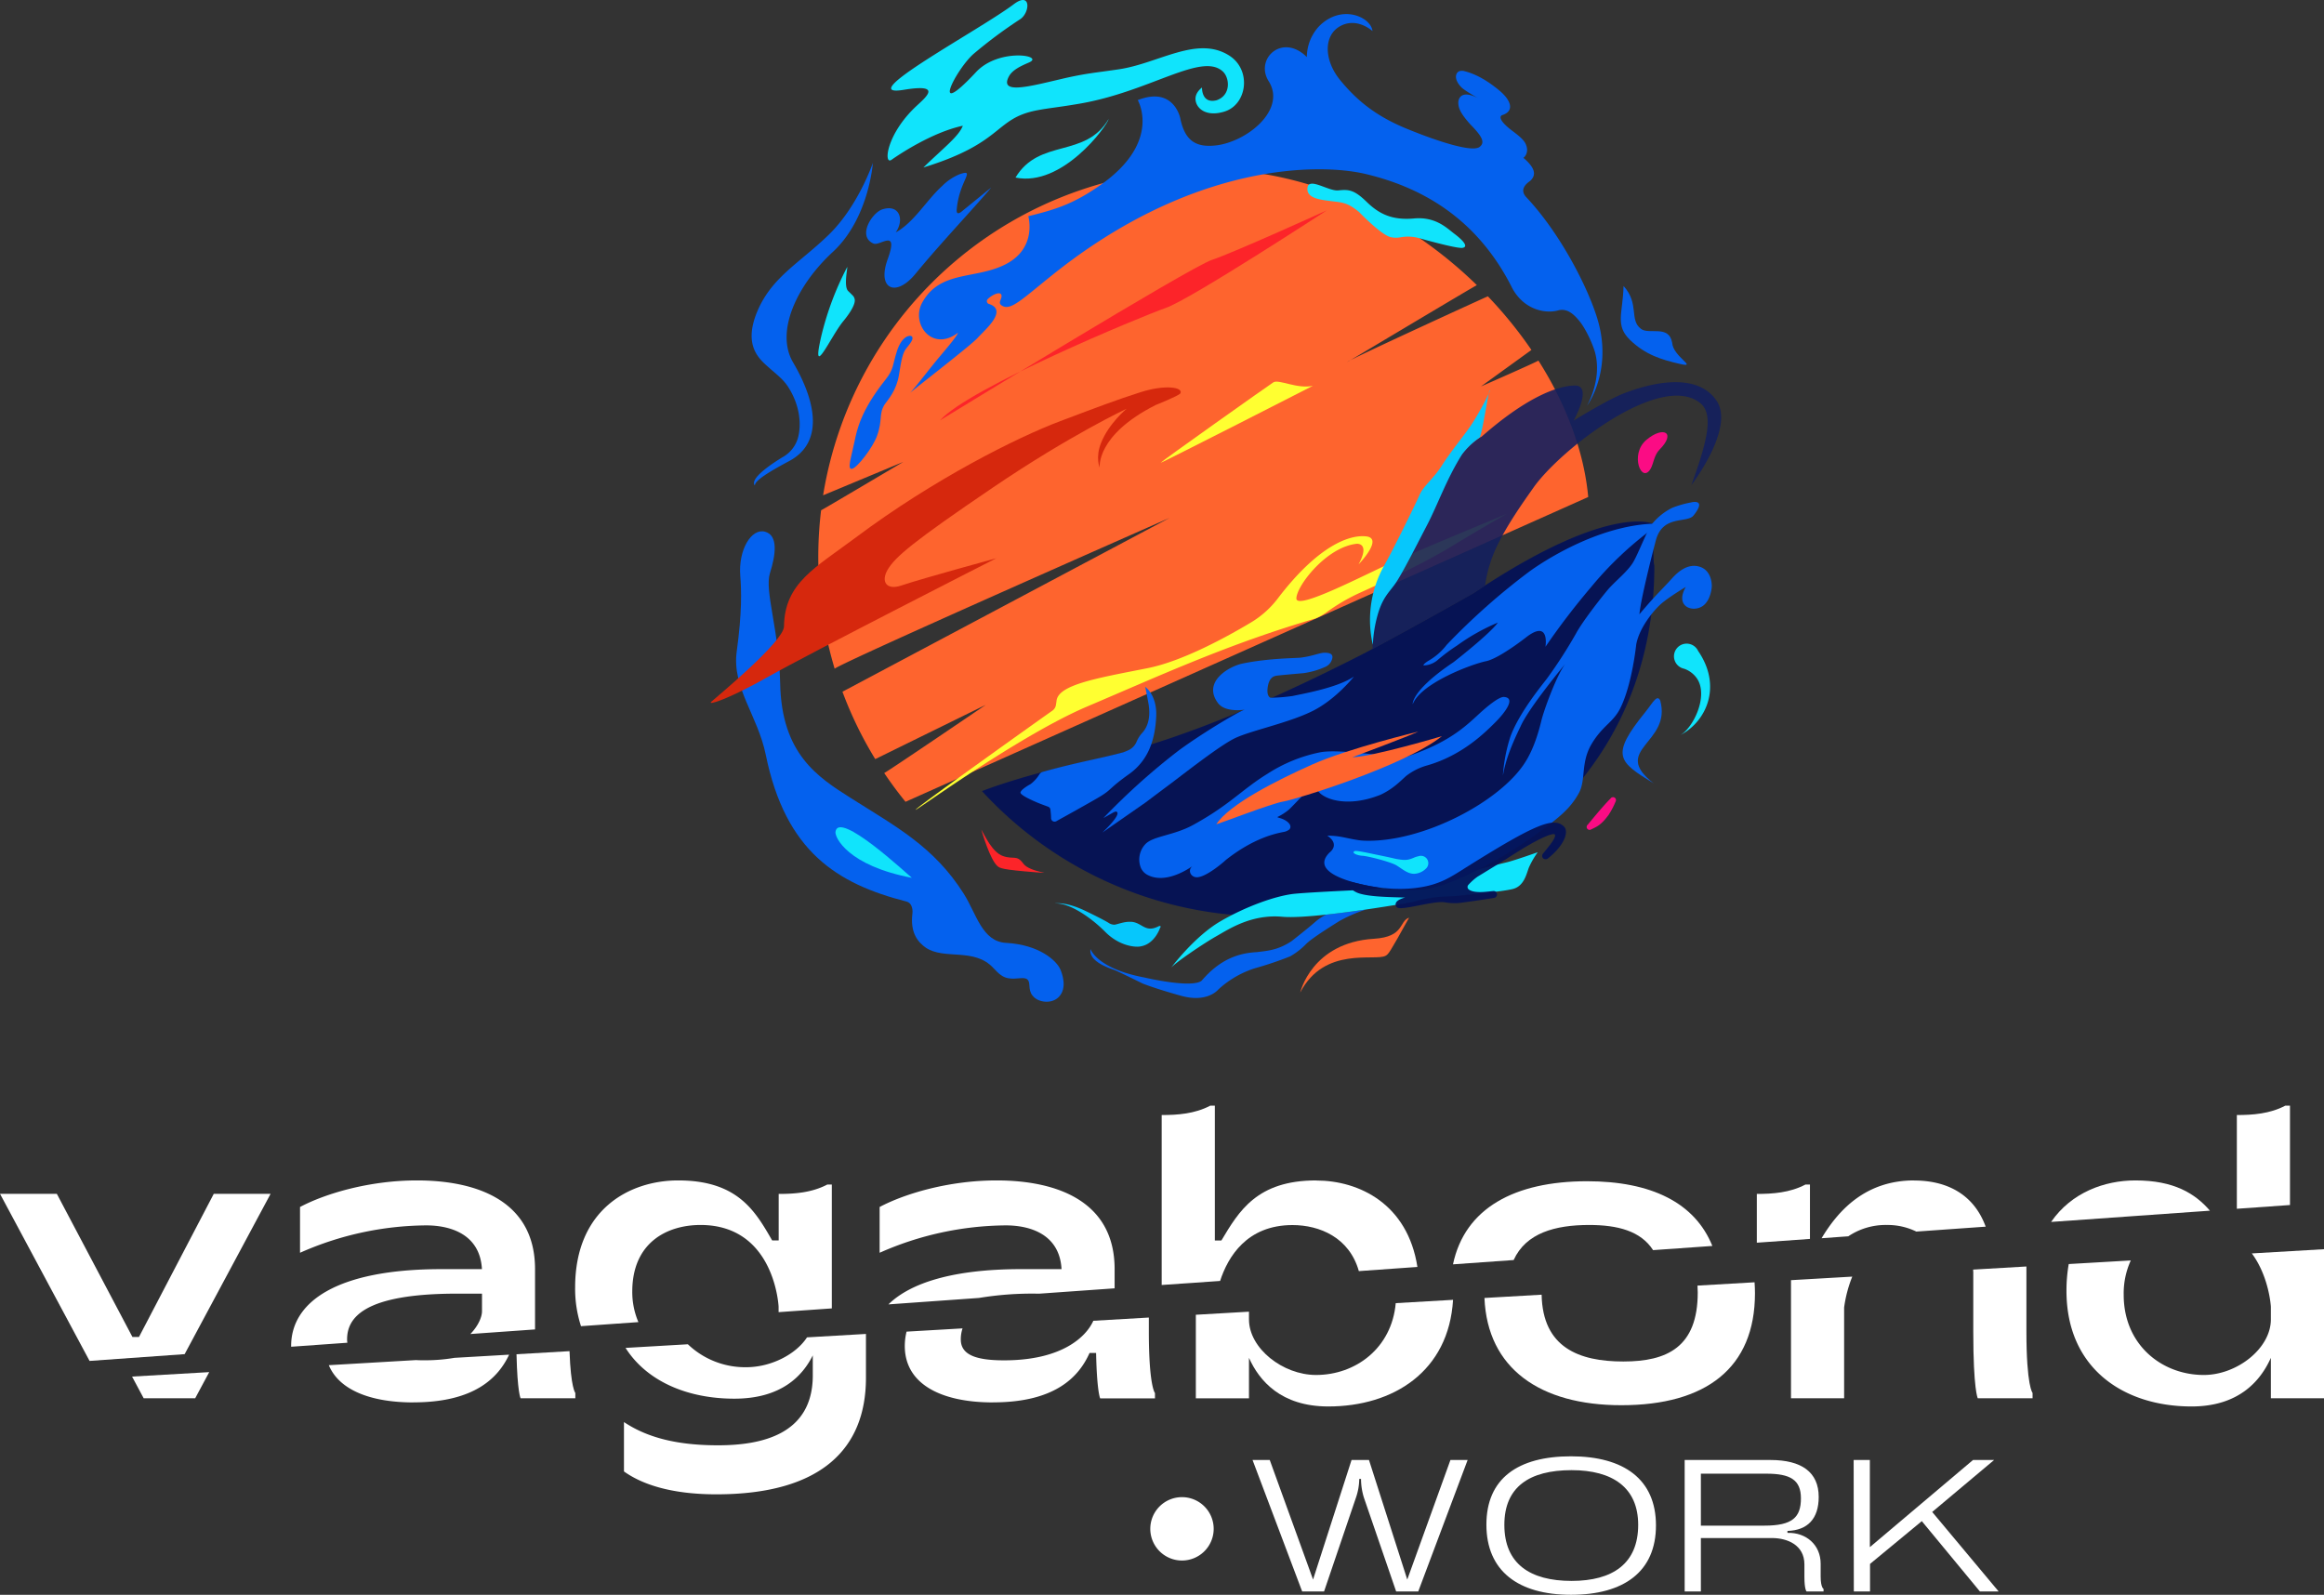 <svg xmlns="http://www.w3.org/2000/svg" viewBox="0 0 800 549.05"><rect x="0" y="0" width="800" height="549.05" fill="#333333" stroke="none"/><defs><style>.cls-1,.cls-12{fill:#051256;fill-opacity:0.95;}.cls-1,.cls-10,.cls-11,.cls-13,.cls-2,.cls-3,.cls-4,.cls-5,.cls-6,.cls-7{fill-rule:evenodd;}.cls-2{fill:#fe642e;}.cls-3,.cls-8{fill:#0461ee;}.cls-4,.cls-9{fill:#10e4fc;}.cls-5{fill:#ffff31;}.cls-6{fill:#131f5f;fill-opacity:0.89;}.cls-7{fill:#06c7fc;}.cls-10{fill:#fc2429;}.cls-11{fill:#fb0c84;}.cls-13{fill:#d6280d;}.cls-14{fill:#fff;}</style></defs><g id="Calque_2" data-name="Calque 2"><g id="Calque_1-2" data-name="Calque 1"><path class="cls-1" d="M569.24,180.38s-14.07-7.29-58.05,21.2c-1.28.83-2.58,1.68-3.91,2.57-.47.32-22.18,12.52-34.81,19.25-1.44.77-2.76,1.47-3.93,2.07-55.85,28.46-81.75,33.79-97.13,37.25-21.36,4.79-33.38,9.64-33.38,9.64a133.15,133.15,0,0,0,98.21,43.12c73.67,0,133.24-46.84,133.24-120.51C569.48,193.7,569,196.56,569.24,180.38Z"/><path class="cls-2" d="M529.58,124.14c-1.34.83-19.79,8.91-19.79,8.91l17.38-12.57a145.19,145.19,0,0,0-15-18.47c-4,1.78-40.54,18.51-47.33,22-.7.41-1.09.64-1.09.63a5.93,5.93,0,0,1,1.09-.63c6.39-3.77,38.9-23.24,43.54-25.85-23.89-23.29-56.87-39.92-93.29-39.92A133.58,133.58,0,0,0,283.34,170.52L311,159c-1.31.73-27.32,16.2-28.35,16.67a134,134,0,0,0,4.67,54.56c1.68-1.89,115.3-51.94,115.3-51.94L290,238.14a133.08,133.08,0,0,0,11.29,23.2c5.33-2.62,38.4-18.86,38-18.65,0,0-32.61,22.18-34.91,23.45,2.29,3.41,4.74,6.72,7.33,9.9L546.72,171.11C545.31,155.63,539.24,139.35,529.58,124.14Z"/><path class="cls-3" d="M313.86,115.81c-.65-.6-3.45-.07-5.08,5s-1,6.14-4,9.94c-8.64,10.85-9.82,17.47-10.6,21.14-1.18,5.72-2.65,9.8-.9,9.51s7.16-7.27,8.63-11.37c2-5.54.51-7.41,2.62-10.8,1.2-1.71,4.08-4.8,4.93-10.19s1.29-7.56,2.52-9.11S314.74,116.63,313.86,115.81Z"/><path class="cls-4" d="M460.68,65.55c-3.34.34-10.13-4.66-10.6-.92s4.71,4.16,8.18,4.61c3.78.49,5.51.4,9.59,3.76,0,0,7.62,7.94,10.91,8.65a8.44,8.44,0,0,0,3.27.06,14.24,14.24,0,0,1,6.33.24c5,1.4,13.43,3.64,15.07,3.38,2.37-.37-.2-2.91-2.79-4.85s-6.38-5.94-13.91-5.27-12-1.54-16.31-5.74S464.19,65.18,460.68,65.55Z"/><path class="cls-5" d="M315.7,278.3c-5.46,4.64,33.58-24.46,58.62-35.1s48.62-21.56,78.53-30.27a19.38,19.38,0,0,0,4.09-2.35,65.36,65.36,0,0,1,11.49-6.64c8.41-3.79,21.57-10,30.54-15.41,14.11-8.55,19.76-11.64,19.76-11.64S491.06,188.34,480.58,193,446.16,210.36,446.26,206s10.38-17.71,20.79-18.79c0,0,4.71-.4.61,7.09,0,0,8.76-9,2.59-9.64-5.73-.64-16.55,3.2-30.4,21.39a32.74,32.74,0,0,1-9.29,8.29c-8.25,4.93-23.5,13.32-35.59,15.71-17.47,3.45-30.94,5.69-31.29,11.4q-.12.72-.18,1.17a2.92,2.92,0,0,1-1.18,2C355.43,249.48,319.18,275.35,315.7,278.3Z"/><path class="cls-3" d="M412.36,302c-2.26.29-3.69-2.18-2-3.72.66-.6-8.33,6.57-15.3,2.95a5,5,0,0,1-2.36-2.52,7.73,7.73,0,0,1,1.6-8.12c2.72-2.8,9.74-2.93,16.37-6.56,12.78-7,16.84-12.24,25.72-17.69a52.4,52.4,0,0,1,17.91-7.31c7.13-1.48,27.66,2.19,28.88,1.8,14.72-4.72,20.66-10.13,25.78-14.89,3.24-3,7-6,8.68-6,4.55.26,0,5.81-2.71,8.54-3.79,3.8-11.64,11.65-23.88,15.1a20.89,20.89,0,0,0-7.07,3.61c-2.29,2.1-4.71,4.55-8.79,6.44-11.46,4.55-19.25,1.44-21.22-1a2.15,2.15,0,0,0-1.36-.78,3.46,3.46,0,0,0-2.55.63c-1.71,1.25-5.34,5.42-6.61,6.45a19.45,19.45,0,0,1-3.65,2.31c-.4.17,1.09.38,2.15.92,2.17,1.08,2.74,2.47,1.88,3.4a4.36,4.36,0,0,1-1.73.82c-3.17.58-10.65,2.21-20.12,9.68C421,297,415.52,301.65,412.36,302Z"/><path class="cls-3" d="M466.06,232.93s-6.21,7.92-14.42,11.95-21.14,6.68-26.5,9.25-17.76,12.39-22.78,16.13-8,6-8,6l-14.9,10.38s7-6.48,4.8-7.22c-.17-.06-.49,0-1.27.43l-3.16,1.79a229.2,229.2,0,0,1,25.31-22.8c7.19-5.46,21.28-14,23.39-14.53,0,0-6.69,1.16-9.25-2.25-5.52-7.37,3.91-12.67,8.35-13.6,9-1.89,18.66-1.85,20.22-2.06,4.32-.58,6.34-1.68,8.16-1.68,2.17,0,3.14.7,2.43,2.52a4.11,4.11,0,0,1-2.21,2.34,28,28,0,0,1-7.42,2.16c-3.29.29-9.22.81-9.49.91s-2.61.09-3,4.57c-.23,2.71,1.07,3,1.07,3a59.72,59.72,0,0,0,7.65-.62C447.56,239,460.19,236.93,466.06,232.93Z"/><path class="cls-6" d="M590.92,138c-7.78-11.61-27.44-4.33-32.33-2.41-4.13,1.62-12.57,6.57-16.89,9.21,0,0,6.83-12.22.31-12.07s-17.33,4.69-32,17.61c0,0-5.68,2.51-10.49,11.78-2.4,5.24-6.24,13.12-6.24,13.12s-14.43,27.46-16.37,29.7-4.45,6.16-4.42,16.72c0,.6,0,1.19,0,1.77,12.63-6.73,34.34-18.93,34.81-19.25,1.33-.89,2.63-1.74,3.91-2.57a46,46,0,0,1,4.17-13.74c3.44-7.09,8.2-13.94,12.56-20.09,9.1-12.88,43.72-40,57.36-29,4.85,3.92,2.15,13.8-3.08,28.25C582.2,167,597.27,147.45,590.92,138Z"/><path class="cls-3" d="M363.62,282.72a1.22,1.22,0,0,1-1.81-1.07v0c0-1-.14-2.16-.22-2.93a1.21,1.21,0,0,0-.8-1c-1.05-.38-3-1.09-4.05-1.56-1.51-.65-5.66-2.47-5.45-3.37s2.24-2.18,3.48-2.85a12.22,12.22,0,0,0,3.07-3.42,2,2,0,0,1,1-.76c11.77-3.3,19.62-4.55,27.79-6.75h0c.17-.06,1-.35,1.86-.76a5.6,5.6,0,0,0,2.72-2.79,10.41,10.41,0,0,1,2-3.16c1.62-1.79,3.1-4.94,2.07-10.44s-1.08-5.4-1.08-5.4,4.17,2.78,3.8,10.29-2.44,14.84-9.35,19.76-5.78,5.12-9.73,7.58C376,275.85,367.72,280.45,363.62,282.72Z"/><path class="cls-7" d="M472.34,220.94a38.46,38.46,0,0,1,4.15-26.27c.57-1,1.09-2,1.52-2.77,2.61-4.89,9.31-18.42,10.66-21.53s4.86-5.63,7.71-10.15,6.84-9.32,9.54-13.15,7.22-12.31,6.89-12.69-2.27,13.3-3.42,16.23a26.83,26.83,0,0,0-6,5.68c-5.32,8.35-8.47,17.42-12.05,24.3s-8.9,17.42-11.19,20.56-4.31,4.77-6,10.84a44.36,44.36,0,0,0-1.56,9.93A9,9,0,0,1,472.34,220.94Z"/><path class="cls-3" d="M568.89,180.3s.79,1-1.76,3.06a118.69,118.69,0,0,0-19.44,18.78A248,248,0,0,0,532,222.67s1.58-9.4-6.33-3.51c0,0-9.5,7.54-14.19,8.49s-22.3,7.46-25.18,14.79c0,0-.59-4.65,14.09-14.5,0,0,12.44-9.67,15.22-13.59a70,70,0,0,0-14.1,7.93,63.3,63.3,0,0,0-6.92,5.2A7.86,7.86,0,0,1,490,229.1s-.19-.5,2.09-1.83A21.07,21.07,0,0,0,498,222a230.28,230.28,0,0,1,27.95-24.86C531,193.36,549.74,181.09,568.89,180.3Z"/><path class="cls-7" d="M399.36,319.38s-1.74,5.5-6.55,6.4c-1.74.47-7.43,0-12.32-4.93s-12.41-10.17-17.47-9.8c.2,0,3.65-.79,10.63,2.56,2.28,1.09,6.89,3.37,8.12,4.21a3.56,3.56,0,0,0,1.94.53c1.2-.2,3.06-1,5.12-1,4.24-.16,5.13,4.08,10.05,1.52C399.32,318.64,399.82,318.92,399.36,319.38Z"/><path class="cls-8" d="M452.68,317.45c-2.08,1.86-8.11,6.59-8.11,6.59-4.6,3-7.87,3.26-11.89,3.75-5.9.32-12.44,2.11-19.08,9.89-3.66,2.63-19.6-1.14-19.6-1.14-16.52-3.1-18.61-9.81-18.61-9.81-.75,4.44,6.89,6.7,8.32,7.26s9.66,4.63,9.66,4.63c5.3,2.05,12.94,4.13,12.94,4.13,9.28,2.72,13.09-2.1,13.09-2.1A33.63,33.63,0,0,1,432,333.34a119.69,119.69,0,0,0,12.12-4.09,24.61,24.61,0,0,0,5.66-4.43c2-1.88,7.44-5.32,11.12-7.63a48.15,48.15,0,0,1,9.39-4.08h0c-4.4.64-9.22,1.28-13.75,1.77A17.45,17.45,0,0,0,452.68,317.45Z"/><path class="cls-9" d="M518.81,296.84c-2.78.69-18.3,4.43-22.86,5.94s-4.89-.39-3.44-3.09,5.29-4.21,3.05-3.41-17.32-.32-17.32-.32l1.23.89c2.88,2.15.44,6.25-1.59,7.59s-4.38,1.65-7.18,1.82-18.44.83-24.85,1.42-17,4.38-25.87,9.58-16.84,15.89-16.84,15.89c1.59-1.85,11.31-8.43,15.57-10.83s12-7.66,22.71-6.7c3.36.3,9-.08,15.11-.74,4.53-.49,9.35-1.13,13.75-1.77,8.71-1.27,15.8-2.52,15.8-2.52,8.6-2.42,11.67-1.72,16.44-2.25s14.17-1.33,18.12-2.25,4.79-5.09,5.61-7.31a29.62,29.62,0,0,1,3.09-5.38S521.58,296.15,518.81,296.84Z"/><path class="cls-3" d="M582,173s5.81-1.62,1,4.44c-2.24,2.83-10.63-.34-13,8.6-1.95,7.34-5.26,20.86-5.66,25.44,0,0,2.89-3.43,4.66-5.35,2.31-2.53,4.66-4.88,6.35-6.77s5.46-5.8,10-4.16c3.84,1.39,4,6,3.88,7.08s-.61,4.2-2.64,6c-3.29,2.89-10.36.9-6.28-6.21,0,0-6.21,3.69-8.8,6.09s-7.25,8.1-8.27,13.75c0,0-1.4,13.76-5.49,21.92-2.44,4.91-6.14,6-9.9,12.36s-1.9,12.32-4.3,16.75-5.46,7.25-9.83,10.64-19.92,15.06-37.4,21.23c-2.8.54-6.25,2.51-19,1.18,0,0-28.77-3.31-19.67-12.46,1.39-1.07,2.87-3.38-.76-5.85,4.48.07,6,.79,10.15,1.47a20.33,20.33,0,0,0,2.46.27c20,.81,47.12-13.48,55.58-27.09,2.9-4.56,4.57-10.32,5.52-14.25s5.55-16.38,8.46-19.81c0,0-12.78,15.3-15.63,21.82-4.24,8.67-5.36,13.08-6.08,16.89a55.37,55.37,0,0,1,2.64-13.54c3-8,10.23-16.84,12.46-19.73a162.61,162.61,0,0,0,10-15.49c2.16-4.06,8.3-11.93,10.86-15s7.09-6.48,9-9.86,4.86-11.2,6.3-12.87a21.17,21.17,0,0,1,7-5.65A34.66,34.66,0,0,1,582,173Z"/><path class="cls-3" d="M300.47,56.07s-1.31,19.13-13.79,30.67-19.84,27.5-13.69,38c8.1,13.78,10.54,27.66-1.34,34-10.08,5.36-11.81,7.28-11.8,8.43-.26-.42-2.35-2.45,9.44-9.72a11.08,11.08,0,0,0,5.33-6.47c1.26-4.34,1-11.15-3.42-17.94-1.66-2.53-4.11-4.34-6.37-6.36-3.13-2.81-9.17-7.34-4.2-19.33s14.59-16.73,24.71-26.59S300.47,56.07,300.47,56.07Z"/><path class="cls-3" d="M314.08,314.55c.21-1.73-.31-3.73-2-4.16-24.06-6.13-41.69-17.32-48.48-50.55-2.74-13.45-11.69-23.14-10-35.52,1.86-13.54,1.62-21.09,1.23-26.07-.72-9,3.83-16.46,8.51-15.2s3.64,8.13,1.7,14.27,3.16,19.54,3.52,37.93c.47,24.25,12.85,32.22,24.18,39.41,15.56,9.86,28.72,16.75,39,33,4.4,6.95,6.3,16.49,14.58,16.95,11.5.63,17.42,6.15,18.7,9.16.59,1.39,2.45,6.27-.49,9.4-2.44,2.6-7.26,2.05-9.14-.46-1.66-2.2-.49-4.33-1.7-5.47s-3.76.09-6.68-.47c-1.91-.37-3.13-1.45-5-3.44-6.59-7.25-16.94-2.7-23.38-7.11C316.06,324.41,313.25,321.18,314.08,314.55Z"/><path class="cls-10" d="M456.73,72.42S409.92,103,401.33,106s-68,27.64-77.76,38.74c0,0,85.86-52.67,93.55-55.24S456.73,72.42,456.73,72.42Z"/><path class="cls-4" d="M421,24.67c2.27,2.17,2.83,8-2.12,9.82-5.34,1.42-5.11-4.35-5.11-4.35s-2.33,1.6-2.24,4c.12,3.11,3.6,6.26,10,4.26,7.81-2.45,9.38-14.38,1.56-19.3-11-6.94-24.21,2.69-37.83,4.74-8.42,1.25-10.65,1.31-18,2.91-11.88,2.72-23.4,6.15-20-.37,1.22-2.34,4.17-3.66,7-4.89,5.51-2.42-10.73-5.14-18.5,3.58-15.87,16.9-6.65-1.28-.56-6.57a159.36,159.36,0,0,1,16-11.9c3.39-2.26,3.81-9.68-2.19-5.17C337.24,10.32,292.75,34,311.18,30.91c13.3-2.19,7.63,2.48,4.32,5.56C304.92,46.34,304.13,57,306.91,55c2.41-1.7,13.9-9.44,24.53-11.71C330,47,324.88,50.83,317.87,57.66,346,49,342.06,40.77,357.21,37.93c4.1-.77,7.17-1,14.09-2.18C395.85,31.64,413.71,17.75,421,24.67Z"/><path class="cls-10" d="M337.82,285.64c1.3,2.26,3.81,7.78,7.38,9.05,3.79,1.35,4.76-.56,7.08,2.65,2.16,3,11.62,3.47,4.72,3-12.29-.94-12.88-1.47-13.7-2.22-2.49-2.26-5.2-11.4-5.48-12.43"/><path class="cls-3" d="M558.91,98.49c5.52,6.12,1.83,11.67,6,14.75,2.76,2.07,9.6-1.53,10.7,4.74.31,4.87,9.09,8.78,2.69,7.31s-11.84-3.13-17.14-8.21-2.52-9.14-2.28-18.59"/><path class="cls-3" d="M571.82,242c-1.15-3.78-2.72-.21-5.39,3.08-12.33,15.19-9.27,17.16,2.84,24.62-15.16-11.74,6.43-13.75,2.21-28.61"/><path class="cls-4" d="M287.6,286.41c.94-7.71,24.86,14.69,26.29,15.8C291.85,298,287.36,288.32,287.6,286.41Z"/><path class="cls-2" d="M485.06,315.93c-3.54,1.21-1.53,6.61-12.08,7.26-21.49,1.32-25.4,18.51-25.41,18.52,8.36-16.12,25.81-10.66,29.39-12.66,1-.56,1.25-.76,8.1-13.12"/><path class="cls-4" d="M584.56,224.12a4.36,4.36,0,1,0-4.88,6.09,8.88,8.88,0,0,1,4.43,3.31c4.24,6.12-1.48,17.59-6,19.71C587.16,248.79,593.06,236.5,584.56,224.12Z"/><path class="cls-11" d="M571.26,154.8c5.86-5.89,1.32-8.3-4.55-3.33s-1.54,15.52,1.6,9.71C569.19,159.55,569.43,156.64,571.26,154.8Z"/><path class="cls-4" d="M293.77,102a.39.39,0,0,0-.09-.11c-.31-.33-.82-.84-1.69-1.67-1.6-1.53-.25-7.63-.33-8.33a102.75,102.75,0,0,0-8.94,23.81c-3.64,15.78,3.06.49,7.42-4.94.83-1,4.82-5.83,4-8A2.46,2.46,0,0,0,293.77,102Z"/><path class="cls-3" d="M303.68,72.1c5.89-1.95,7.75,3.44,4.67,7.91,6.34-3.49,10.57-11.1,16-16a18.17,18.17,0,0,1,5.92-4c5.79-2,.14,1.95-.88,11.56,0,.34-.55,2.81,1.45,1.41l10.36-8.42c-2.43,3.07-11.76,13.17-19.36,21.82-1.89,2.16-4.1,4.73-6.73,7.92-6.74,8.18-13.27,5.26-9.56-5,4-11-2.65-4.46-4.86-5.45C295,81.38,300.2,73.25,303.68,72.1Z"/><path class="cls-4" d="M381.68,40.89c-8.07,13.78-23.85,6.54-32.11,20.24,16.06,3.34,31.44-17.62,32.11-20.24"/><path class="cls-3" d="M550.21,110.92c-2.85-10.45-12.61-30.06-24.78-43-2.19-2.33-.66-4.25,1.17-5.54l.3-.25c2.11-2.11,1.34-4.51-2.51-7.81a.21.21,0,0,1-.09,0h.09c.17,0,2.31-1.8.68-5-1.07-2-4.12-3.89-5.82-5.34-3.76-3.21-2.69-4.17-2.12-4.35,4.39-1.42,2.94-5.2-1-8.47-4.28-3.55-8.16-5.67-11.9-6.63a3.1,3.1,0,0,0-1.93,0c-1.1.46-2.08,2.49.67,5.44.8.9,4.23,2.92,5.84,3.84l.76.44c-.12-.07-.4-.22-.76-.44C503,30.76,502,34,502,35.3c0,2.12,1,4,4.17,7.56,3.78,3.84,5.18,6.09,3.26,7.63-2.3,2.17-14.51-1.79-25.23-6.19S467,34.48,461.36,27.62s-5.82-15.44,0-18.63,11.1,1.71,11.1,1.71c-.51-4.87-10.7-9.49-18.43-1.62a15.69,15.69,0,0,0-4.17,10.57c-8.41-8.39-18,.59-13.14,8.31,6.26,9.92-7.71,21-18.31,22.12-6.61.7-10.51-1.49-12.11-9.32,0,0-2.16-11.22-14.65-6.29,0,0,8.39,14.22-12.62,29.08-9.58,6.78-15.82,8.59-25.05,10.89,0,0,3.07,10.59-7.3,16.27s-22.93,2.05-29.21,13.45c-4,7.21,3.33,17.17,12.24,10.44l.07,0c-.46,1.18-3,4.24-5.65,7.39-4.48,5.29-8.74,11.08-10.82,13.21,4.35-3.57,21.21-16.58,23.26-18.91,2.22-2.53,10.71-9.5,3.79-11.67a1,1,0,0,1-.44-1.55c1.57-1.64,4.6-3,4.84-1.34.21,1.39-1.75,2.69.58,3.72,2.94,1.3,7.16-3,17.19-11,48.34-38.63,91.83-38.31,107.62-34.54,19.21,4.58,38.38,15.21,50.44,39.34,4.23,7.69,11.77,8.84,16.05,7.54h0c2.93-.62,5.16,1.43,7,3.68,2.56,3.1,5,9,5.5,11.14,2.35,9.27-2.83,18.06-2.83,18.06S554.92,128.19,550.21,110.92Z"/><path class="cls-12" d="M538.36,284.55c-3.43-3.34-9.48-1.09-33.07,13.69-5.89,3.69-9.69,6.51-18.19,7.49-12.32,1.41-22.58-2.78-22.9-2.12-.38.82.68,3.05,3.76,4,3.33,1,8.29,1.21,15.73,1.39-2,.53-3.12,1.26-3.26,2.16a1.28,1.28,0,0,0,.62,1.32c1.84,1,12.8-2.51,16.33-1.82a20.47,20.47,0,0,0,4.48.25c2.81-.26,12.1-1.71,12.51-1.79a1.2,1.2,0,0,0,0-2.35c-.83-.14-6.62,1.17-8.79-.57a1.07,1.07,0,0,1-.17-1.5,19.06,19.06,0,0,1,3.24-2.9c.29-.15,9.77-6,9.77-6,12.84-8.4,16-8.73,16.63-8.62,1.17.63-1.76,4.07-3.92,6.73a1.19,1.19,0,0,0,.17,1.67,1.29,1.29,0,0,0,1.67-.14C538.68,290.83,540.11,286.25,538.36,284.55Z"/><path class="cls-4" d="M466.36,293c-1.36.57.77,1.52,2.62,1.62s9.68,2.07,11.73,3.31,3.9,3,6.24,2.89a6.17,6.17,0,0,0,4.06-1.93,2.54,2.54,0,0,0-2.72-4.11,7.31,7.31,0,0,0-1.64.53c-2.37,1-3.32.85-6.14.38-2.67-.63-4.24-.94-7.45-1.6C469.52,293.33,466.81,292.81,466.36,293Z"/><path class="cls-13" d="M378.56,161s-1.44-11.14,19.3-21.58c0,0,8-3.19,8.46-4,1.1-2.07-5.11-3.14-13.69-.4s-14.16,4.89-27.58,9.94c-15,5.65-43.61,20-70.35,40-13.93,10.45-24.64,15.67-24.82,30.7-.06,5.23-23.36,24.42-25,25.91s5.81-.79,19.78-8.7,78.3-40.68,78.3-40.68-25.22,6.87-32.7,9.39c-5.16,1.73-7.09-1.37-4.7-5.45,2.59-4.42,8.83-9.69,36.12-28.21,26.72-18.14,46.17-27.22,46.17-27.22s-6.13,5-8.81,11.75C377,157.48,378.56,161,378.56,161Z"/><path class="cls-5" d="M438.36,131.61c1.9-1.12,8.14,2.4,13.59,1.21,0,0-52.37,26.77-52.44,26.51S437.28,132.25,438.36,131.61Z"/><path class="cls-2" d="M418.7,283.76c-.18.27,19.24-7.25,23.05-7.81s41.59-12.13,54.62-22.51c0,0-23.53,7-30.87,7.28,0,0,19-7.09,22.73-8.85,0,0-24,5.75-36.46,11.3S423.06,277,418.7,283.76Z"/><path class="cls-11" d="M553.9,280.28a25.07,25.07,0,0,0,2.21-4.26,1,1,0,0,0-1.69-1.12c-1.49,1.47-3.82,4.09-7.84,9a1,1,0,0,0,1.23,1.6c2-.93,3.49-1.57,6.09-5.18"/><path class="cls-14" d="M417.79,526.36a10.91,10.91,0,1,1-10.91-10.93,10.91,10.91,0,0,1,10.91,10.93"/><path class="cls-14" d="M45.46,473.92l4,7.47H67.19l4.83-9Z"/><path class="cls-14" d="M179.2,481.39h18.85v-1.83s-1.57-1.69-2-14.39l-18.25,1.06c.3,13.08,1.4,15.16,1.4,15.16"/><path class="cls-14" d="M142.33,482.8c21.26,0,29.28-8.69,32.93-16.42l-18.81,1.09a59.92,59.92,0,0,1-10.32.84c-1,0-2,0-2.89-.07L113.19,470c3.55,8.55,14.4,12.82,29.14,12.82"/><path class="cls-14" d="M252.79,481.53c16.18,0,23.5-7.87,27-14.91v6.89c0,20.41-17.73,24.07-32.64,24.07-13.79,0-24.2-2.54-32.36-8v17c5.9,4.22,15.76,7.88,31.8,7.88,36.16,0,51.5-15.76,51.5-40.1V459.24l-20.29,1.18c-3.76,5.79-12.31,10.28-20.94,10.28a28.54,28.54,0,0,1-20.07-7.9l-21.46,1.25c7.47,11.72,21.62,17.48,37.45,17.48"/><path class="cls-14" d="M341.85,482.8c21.81,0,29.69-9.14,33.21-17h2.25c.29,13.5,1.41,15.62,1.41,15.62h18.86v-1.83s-2.11-2.26-2.11-21.25v-4.74l-19.11,1.11c-2.44,5.48-10.75,13.62-30.71,13.62-9.56,0-14.91-1.83-14.91-7.18a11.85,11.85,0,0,1,.6-3.82l-19.27,1.12a20.34,20.34,0,0,0-.61,4.95c0,12.95,12.24,19.42,30.39,19.42"/><path class="cls-14" d="M411.65,452.64V481.4h18.29V467.47c3.52,7.87,11,16.74,27.3,16.74,22.43,0,41.48-12.08,42.95-36.71l-19.73,1.14c-1.37,15.46-13.77,24.73-27.44,24.73-11.4,0-23.08-9.14-23.08-19.13v-2.66Z"/><path class="cls-14" d="M558.12,483.78c29.13,0,46-12.8,46-38.55,0-1.29-.06-2.54-.14-3.77l-19.65,1.14c0,.77.09,1.53.09,2.35,0,18.85-10.56,23.78-25.61,23.78-15.26,0-27.78-4.8-28.13-23L511,446.86c1,24.32,19.21,36.92,47.08,36.92"/><path class="cls-14" d="M679.27,438.33v20.13c0,20.12,1.55,22.93,1.55,22.93h18.86v-1.83s-2.12-2.25-2.12-21.24V436.93c0-.31,0-.6,0-.91l-18.34,1.07c0,.41.06.81.06,1.24"/><path class="cls-14" d="M634.81,450.15a44.37,44.37,0,0,1,2.8-10.64l-21.09,1.22v40.66h18.29Z"/><path class="cls-14" d="M775.16,431.52c6,8.12,6.55,18.35,6.55,18.35v4.37c0,10-11.68,19.13-23.08,19.13-14.49,0-27.58-10.41-27.58-27.58a27.27,27.27,0,0,1,2.44-11.85l-21.36,1.24a52.81,52.81,0,0,0-.78,9.21c0,26.73,19.7,39.82,43.06,39.82,16.32,0,23.78-8.87,27.3-16.75v13.93H800V430.07Z"/><path class="cls-14" d="M93.15,411H73.59L47.84,460.29H45.59L19.56,411H0l30.83,57.53,32.73-2.33Z"/><path class="cls-14" d="M143.52,406.39c-16.6,0-31.8,4.65-40.24,9.15V431.3a108.67,108.67,0,0,1,43.48-9.43c7.74,0,18.44,2.68,19.14,15.06H152c-36.31,0-51.78,11.4-51.78,26.45,0,.09,0,.18,0,.27l19.36-1.38a6.91,6.91,0,0,1-.1-1.14c0-7.32,5.49-15.76,37.86-15.76h8.58v6.05c0,1.79-1.1,4.84-4,7.85l22.26-1.58V436.93c0-23.22-19.56-30.54-40.67-30.54"/><path class="cls-14" d="M286.34,450.45V407.8H284.8c-5.35,2.81-11.26,3.24-16.75,3.24v16H265.8C260,417,254,406.39,233.44,406.39c-16.61,0-35.46,9.85-35.46,36.87A41.59,41.59,0,0,0,200,456.57l19.76-1.4a26.34,26.34,0,0,1-2.11-10.5c0-17,12.1-22.94,23.49-22.94,25.61,0,26.88,28.14,26.88,28.14v1.87Z"/><path class="cls-14" d="M343.05,406.39c-16.61,0-31.8,4.65-40.25,9.15V431.3a108.67,108.67,0,0,1,43.48-9.43c7.74,0,18.44,2.68,19.14,15.06H351.49c-23.4,0-38.13,4.74-45.66,12.14L337,446.85a112.18,112.18,0,0,1,19.82-1.48h1.08l25.79-1.83v-6.61c0-23.22-19.56-30.54-40.66-30.54"/><path class="cls-14" d="M453.08,406.39c-20.4,0-26.59,10.56-32.64,20.69h-2.25V380.64h-1.55c-5.35,2.82-11.26,3.24-16.75,3.24v58.51L420,441c2.67-8.25,9.18-19.24,24.92-19.24,9.32,0,19.57,4.26,22.84,15.85l20.16-1.43c-3.35-21.64-20-29.76-34.84-29.76"/><path class="cls-14" d="M546.37,406.67c-25,0-42.14,9.27-46.2,28.61l20.88-1.48c4.23-9.32,14.31-12.07,26-12.07,9.85,0,17.75,2.08,22,8.66l20.4-1.44c-6-14.87-21-22.28-43.16-22.28"/><path class="cls-14" d="M604.76,411v16.83l18.29-1.3V407.8h-1.54c-5.35,2.82-11.26,3.24-16.75,3.24"/><path class="cls-14" d="M658.94,406.39c-16.88,0-26.2,10.42-31.89,19.9l9.2-.66a23,23,0,0,1,13.26-3.9A22.5,22.5,0,0,1,659.66,424l23.88-1.69c-4.31-11.79-14.18-15.89-24.6-15.89"/><path class="cls-14" d="M770,383.88v32.27l18.29-1.29V380.64H786.7c-5.35,2.82-11.25,3.24-16.74,3.24"/><path class="cls-14" d="M735.06,406.39c-10.57,0-22,4.12-29,14.29l54.68-3.87c-5.12-5.93-12.38-10.42-25.68-10.42"/><path class="cls-14" d="M455.79,547.9h-7.54l-17.08-45.26h5.92L452,543.8l13.25-41.16h6l13.18,41.16,14.86-41.16h5.92l-17,45.26H480.6l-11.09-32.28a21.94,21.94,0,0,1-1-6.45h-.61a20.34,20.34,0,0,1-1.14,6.45Z"/><path class="cls-14" d="M540.79,501.37c18.22,0,29.25,7.93,29.25,23.8s-11,23.88-29.25,23.88-29.12-8.27-29.12-24.15S522.49,501.37,540.79,501.37Zm.2,42.9c14.19,0,22.93-6,22.93-19.3,0-12.84-8.81-18.83-22.93-18.83-14.53,0-23.14,5.78-23.14,18.83C517.85,538.35,526.66,544.27,541,544.27Z"/><path class="cls-14" d="M626.73,538.35v4.38c0,3.83,1,4.3,1,4.3v.87h-5.85s-.74-.6-.74-5v-4.31c0-6.72-5.92-9.08-11.17-9.08H585.5V547.9h-5.58V502.64h29.53c10.69,0,16.61,4.17,16.61,12.71,0,7.47-3.77,11.5-10.76,11.71v.67C621.69,527.53,626.73,531.83,626.73,538.35Zm-19.37-13.11c9.62,0,12.58-2.82,12.58-9.41,0-6.39-3.7-8.48-11.91-8.48H585.5v17.89Z"/><path class="cls-14" d="M638.09,502.64h5.58v30l35.51-30h7.26l-21.31,17.89L688,547.9h-6.45l-20-24.21-17.82,14.73v9.48h-5.58Z"/></g></g></svg>